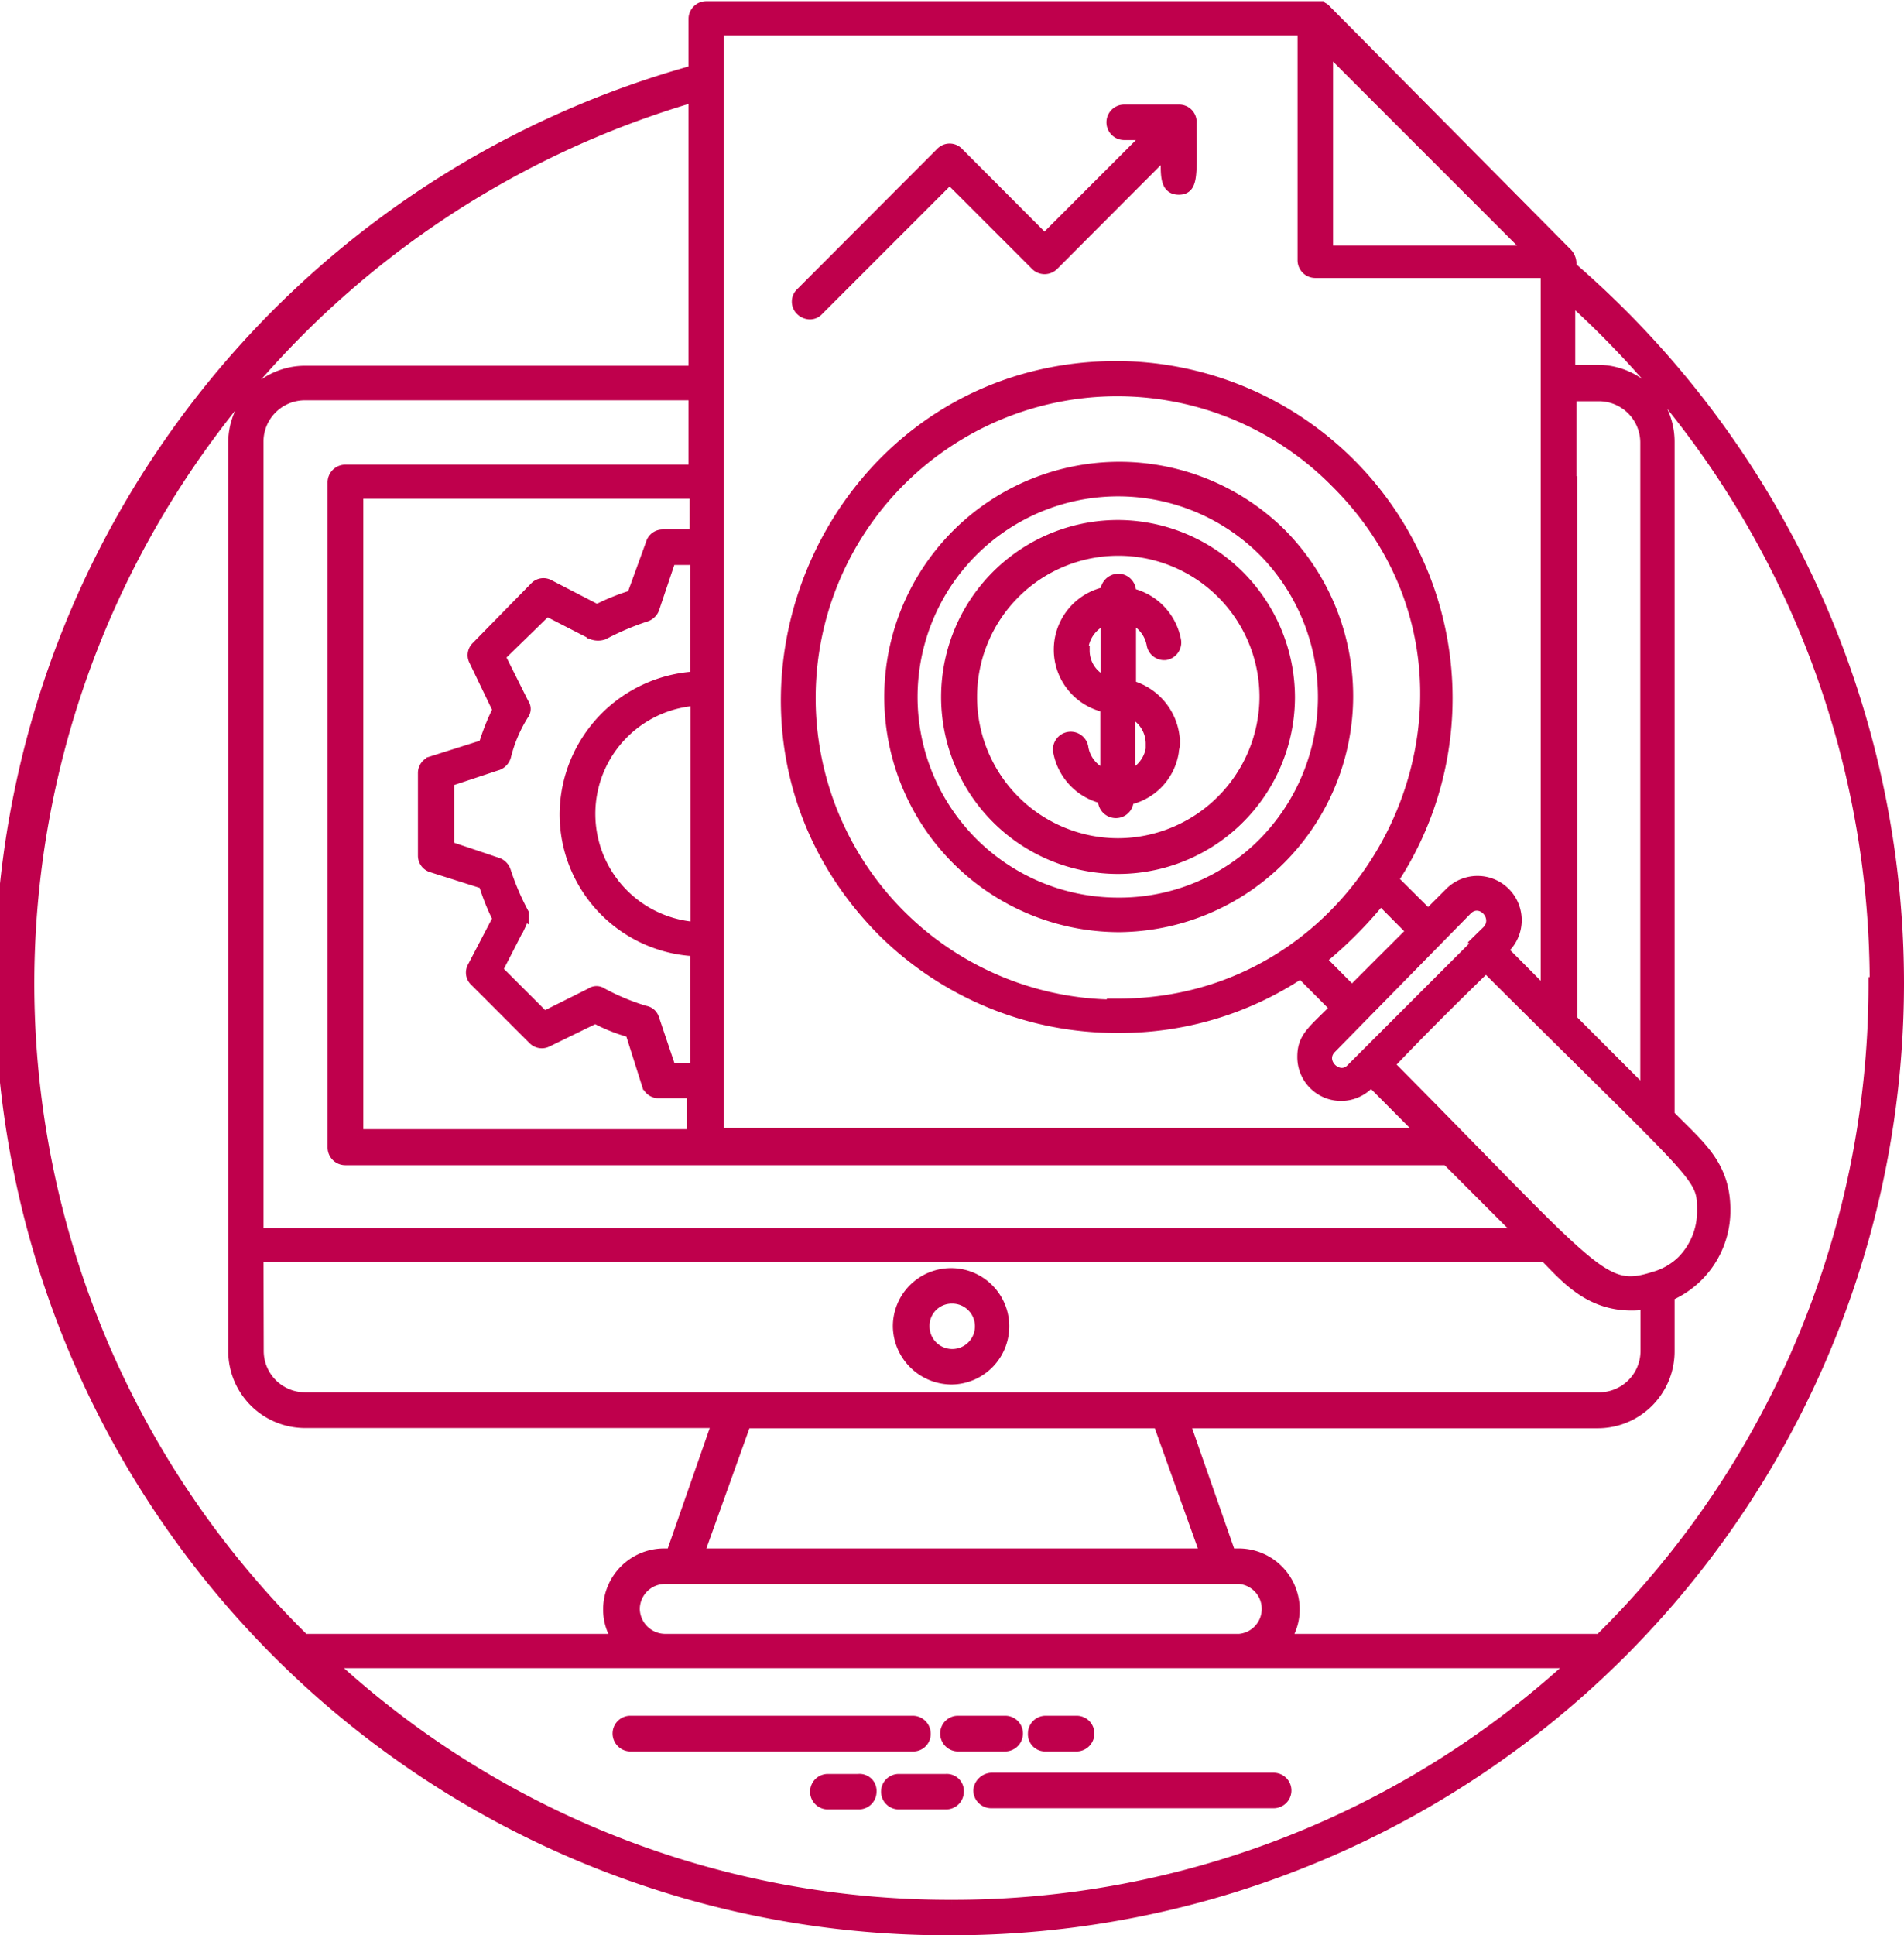 <svg id="Capa_2" data-name="Capa 2" xmlns="http://www.w3.org/2000/svg" viewBox="0 0 80.5 81.8"><defs><style>.cls-1{fill:#bf004c;stroke:#bf004c;stroke-miterlimit:10;stroke-width:0.5px;}</style></defs><title>FINANZAS</title><path class="cls-1" d="M80.25,41.55A40,40,0,0,0,66.4,11.29v-.2a.62.62,0,0,0-.2-.4L56,.4c-.05-.05-.1-.05-.15-.1h-.05s-.1,0-.15,0H29.86a.5.5,0,0,0-.5.5V3A40,40,0,0,0,40.25,81.55h0A40,40,0,0,0,80.25,41.55Zm-1,0A38.9,38.9,0,0,1,67.65,69.31H54.3A2.24,2.24,0,0,0,54.7,68a2.33,2.33,0,0,0-2.3-2.3H52l-1.95-5.58H67.55a3,3,0,0,0,3-3V54.75a3.9,3.9,0,0,0,2.36-3.61c0-1.91-1.1-2.71-2.36-4V18.67a3,3,0,0,0-3-3h-1.2V12.55A39,39,0,0,1,79.3,41.55Zm-39,39h0A38.63,38.63,0,0,1,13.9,70.26H66.6A38.76,38.76,0,0,1,40.25,80.55ZM26.8,68a1.32,1.32,0,0,1,1.3-1.3H52.4a1.31,1.31,0,0,1,0,2.61H28.1A1.33,1.33,0,0,1,26.8,68ZM10.89,53.1H65.34c.91.9,2,2.31,4.27,2v2a2,2,0,0,1-2,2H12.9a2,2,0,0,1-2-2ZM15.11,48V20.83h14.3v1.8H28a.48.48,0,0,0-.45.36l-.8,2.2a9,9,0,0,0-1.51.61l-2.05-1.06a.47.47,0,0,0-.56.1l-2.46,2.51a.47.47,0,0,0-.1.55L21.08,30a9.48,9.48,0,0,0-.6,1.51l-2.21.7a.48.48,0,0,0-.35.45v3.51a.48.48,0,0,0,.35.46l2.21.7a9.38,9.38,0,0,0,.6,1.5L20,40.9a.46.46,0,0,0,.1.55l2.46,2.46a.48.48,0,0,0,.56.1l2.05-1a7,7,0,0,0,1.51.6l.7,2.21a.48.48,0,0,0,.45.35h1.46v1.81H15.11Zm7-9.39a10.85,10.85,0,0,1-.75-1.75.53.53,0,0,0-.3-.35l-2.11-.71V33l2.11-.7a.53.53,0,0,0,.3-.35,6,6,0,0,1,.75-1.76.37.37,0,0,0,0-.45l-1-2,2-1.95,1.95,1a.69.69,0,0,0,.45,0,11.35,11.35,0,0,1,1.76-.75.53.53,0,0,0,.35-.3l.71-2.11h1.1v5a5.83,5.83,0,0,0-5.52,5.77,5.76,5.76,0,0,0,5.52,5.77v5h-1.1l-.71-2.11a.44.44,0,0,0-.35-.3A9.61,9.61,0,0,1,25.44,42,.38.38,0,0,0,25,42L23,43l-2-2,1-1.95A.88.88,0,0,0,22.08,38.59Zm7.33.61a4.83,4.83,0,0,1,0-9.64Zm0-19.33H14.6a.5.5,0,0,0-.5.51v28.1a.5.5,0,0,0,.5.5H61.18l3.16,3.16H10.89V18.67a2,2,0,0,1,2-2H29.36v3.21Zm33.42,21C72,50,72,49.64,72,51.19a3,3,0,0,1-.85,2.11,2.79,2.79,0,0,1-1.21.7c-2.21.7-2.41-.1-11.24-9C60.12,43.51,61.28,42.36,62.83,40.85Zm-.35-1.05-5.37,5.37c-.55.55-1.45-.3-.9-.9L62,38.44c.6-.6,1.46.3.91.91l-.46.45Zm-15.2,2.66a13,13,0,1,1,9.18-22.13C64.74,28.56,58.62,42.46,47.28,42.46ZM58.37,38l1.35,1.36-2.56,2.56-1.35-1.36A17.69,17.69,0,0,0,58.37,38ZM56.11,2l8.63,8.63H56.11ZM66.4,20.38V16.71h1.2a2,2,0,0,1,2,2V46.27l-3.16-3.16V20.38ZM49,60.12l2,5.58H29.51l2-5.58ZM30.36,1.25H55.11V11a.5.5,0,0,0,.5.5h9.78V42.06l-1.9-1.91a1.62,1.62,0,1,0-2.16-2.41l-.95.95-1.51-1.5A14,14,0,0,0,47.23,15.51c-12.4,0-18.62,15.05-9.89,23.84a14,14,0,0,0,9.94,4.06A13.78,13.78,0,0,0,55,41.1l1.5,1.51c-1,1-1.4,1.25-1.4,2.06a1.6,1.6,0,0,0,2.86,1l2.25,2.26H30.36V1.25ZM1.2,41.55A39.11,39.11,0,0,1,29.36,4.06V15.71H12.9a3,3,0,0,0-3,3V57.11a3,3,0,0,0,3,3H30.36L28.41,65.7h-.36a2.33,2.33,0,0,0-2.3,2.3,2.24,2.24,0,0,0,.4,1.31H12.85A38.9,38.9,0,0,1,1.2,41.55Z"/><path class="cls-1" d="M39.1,73.27a.51.51,0,0,0-.51-.5H26.65a.5.5,0,0,0-.5.5.51.51,0,0,0,.5.51H38.59A.49.49,0,0,0,39.1,73.27Z"/><path class="cls-1" d="M43,73.27a.5.5,0,0,0-.5-.5h-2a.5.5,0,0,0-.5.5.51.51,0,0,0,.5.51h2A.51.51,0,0,0,43,73.27Z"/><path class="cls-1" d="M44.21,73.78h1.31a.51.51,0,0,0,.5-.51.5.5,0,0,0-.5-.5H44.21a.5.5,0,0,0-.5.5A.48.48,0,0,0,44.21,73.78Z"/><path class="cls-1" d="M41.4,75.68a.51.51,0,0,0,.51.5H53.85a.5.5,0,0,0,0-1H41.91A.55.55,0,0,0,41.4,75.68Z"/><path class="cls-1" d="M40,75.23H38a.5.5,0,1,0,0,1h2a.5.5,0,0,0,.5-.5A.47.47,0,0,0,40,75.23Z"/><path class="cls-1" d="M36.29,75.23H35a.5.5,0,0,0,0,1h1.31a.5.5,0,0,0,.5-.5A.47.47,0,0,0,36.29,75.23Z"/><path class="cls-1" d="M40.25,58.27A2.21,2.21,0,1,0,38,56.06,2.24,2.24,0,0,0,40.25,58.27Zm0-3.42a1.21,1.21,0,1,1-1.2,1.21A1.19,1.19,0,0,1,40.25,54.85Z"/><path class="cls-1" d="M54.15,22.58a9.69,9.69,0,1,0-6.82,16.57A9.73,9.73,0,0,0,54.15,22.58Zm-.7,13.05a8.59,8.59,0,0,1-6.17,2.56,8.73,8.73,0,1,1,6.17-14.9A8.81,8.81,0,0,1,53.45,35.63Z"/><path class="cls-1" d="M47.28,22.23a7.23,7.23,0,1,0,7.22,7.23A7.26,7.26,0,0,0,47.28,22.23Zm0,13.45a6.22,6.22,0,1,1,6.22-6.22A6.25,6.25,0,0,1,47.28,35.68Z"/><path class="cls-1" d="M34.23,13.25a.45.45,0,0,0,.35-.15l5.57-5.57,3.66,3.66a.5.5,0,0,0,.71,0l4.81-4.82c0,.91-.1,1.61.51,1.61s.5-.65.5-2.76a.49.49,0,0,0-.5-.55H47.53a.5.5,0,0,0,0,1h1.1l-4.47,4.47L40.5,6.47a.48.48,0,0,0-.7,0L33.88,12.4a.48.48,0,0,0,0,.7A.54.54,0,0,0,34.23,13.25Z"/><path class="cls-1" d="M47.78,29V26.1a1.5,1.5,0,0,1,.95,1.15.5.5,0,0,0,.55.4.5.5,0,0,0,.41-.55,2.49,2.49,0,0,0-1.91-2V25a.5.5,0,0,0-.5-.5.52.52,0,0,0-.51.55,2.46,2.46,0,0,0,0,4.82v2.91a1.5,1.5,0,0,1-1-1.15.48.48,0,1,0-1,.1,2.48,2.48,0,0,0,1.9,2v.1a.51.51,0,0,0,.51.5.5.5,0,0,0,.5-.5v-.05a2.43,2.43,0,0,0,1.91-2c0-.1.05-.25.05-.35A2.53,2.53,0,0,0,47.78,29Zm-2-1.51v-.2a1.5,1.5,0,0,1,1-1.15v2.71A1.43,1.43,0,0,1,45.82,27.5Zm2.91,4.17a1.5,1.5,0,0,1-.95,1.15V30.06a1.47,1.47,0,0,1,.95,1.36Z"/></svg>